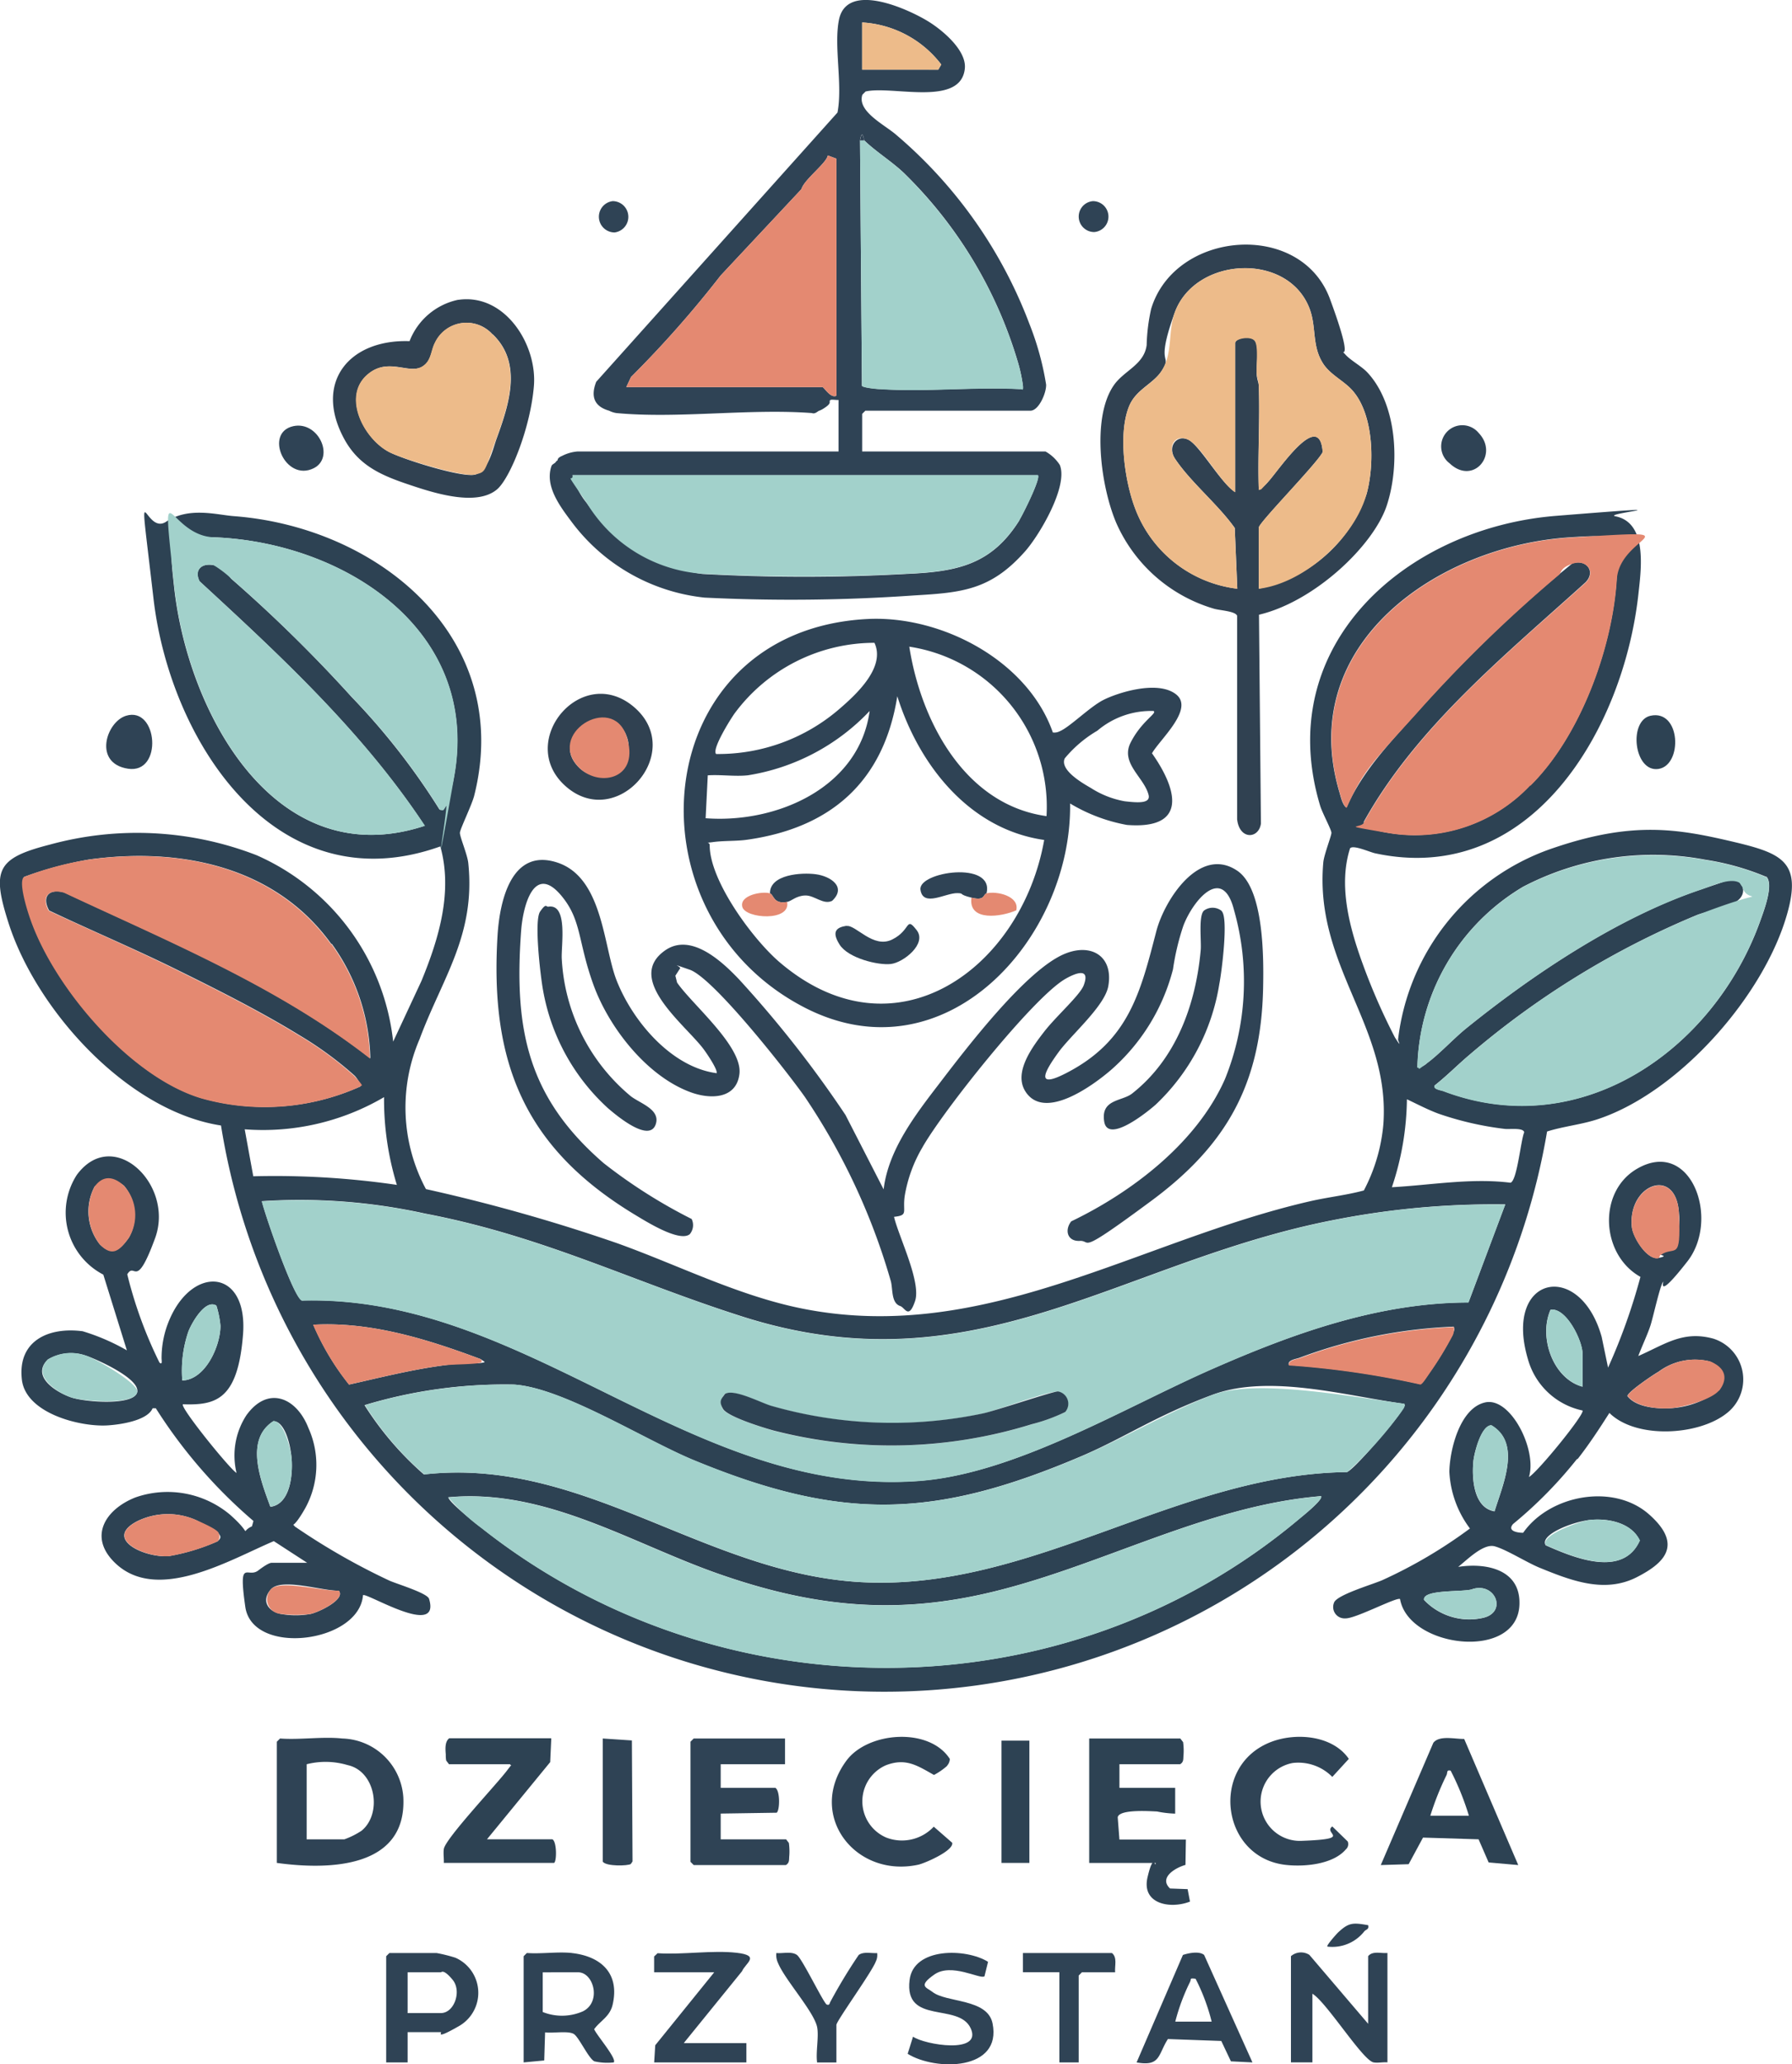 <svg xmlns="http://www.w3.org/2000/svg" width="119.325" height="137.388" viewBox="0 0 119.325 137.388"><g id="logo_wektor_przerobione2" transform="translate(-167.27 -93.83)"><path id="Path_1" data-name="Path 1" d="M195.584,376.748a115.707,115.707,0,0,1,12.749,3.6c4.112,1.47,8.152,3.541,12.463,4.383,12.12,2.37,22.371-4.568,33.72-7.167,1.185-.271,2.4-.4,3.569-.714a11.6,11.6,0,0,0,1.3-4.411c.471-6.524-4.611-10.522-4-17.417.043-.514.557-1.813.542-1.984-.029-.257-.628-1.356-.757-1.813-3.2-10.678,5.739-18.473,15.7-19.273s3.012-.157,3.969.029c2.17.428,1.7,3.583,1.528,5.182-.985,8.937-7.1,19.487-17.531,17.246-.385-.086-1.47-.585-1.67-.328-.785,2.456-.043,5.239.814,7.609a41.648,41.648,0,0,0,2.17,4.968c.542.842.186.186.214.143a15.331,15.331,0,0,1,10.108-12.663c5.525-1.927,8.537-1.37,12.492-.428,3,.728,4.254,1.342,3.326,4.668-1.513,5.453-7.152,11.878-12.563,13.705-1.128.385-2.313.485-3.441.842a44.743,44.743,0,0,1-88.3-.4c-6.239-.956-12.292-7.681-14.148-13.477-1.128-3.526-.785-4.311,2.727-5.211a22.022,22.022,0,0,1,13.791.7,15.36,15.36,0,0,1,9.094,12.406l1.884-4.04c1.156-2.812,2.1-5.925,1.256-8.951-10.95,3.912-18-7-19.1-16.5s-.671-4.1.842-5.111,3.369-.457,4.5-.371c9.679.728,18.645,8.123,16.018,18.587-.143.6-.942,2.227-.956,2.484s.5,1.456.557,2.013c.5,4.811-1.727,7.638-3.241,11.721a11.494,11.494,0,0,0,.428,9.993Zm.971-25.24c.257.057.286-.057.4-.243a9.446,9.446,0,0,0,.557-2.013c1.727-9.736-7.366-15.547-16.018-15.875-3.112-.114-2.941.371-2.641,3.212.871,8.366,6.681,19.287,16.7,15.989-4.1-6.2-9.565-11.278-15-16.275-.371-.742.128-1.228.928-1.071s.985.728,1.213.928a94.314,94.314,0,0,1,7.995,7.852,45.641,45.641,0,0,1,5.853,7.495Zm72.608-1.613c3.312-3.255,5.468-9.122,5.753-13.734.186-3.012-.1-2.969-3.069-2.784-8.751.542-18.331,7.052-15.39,16.96.086.286.214.885.471,1.028,1.056-2.413,2.912-4.34,4.654-6.281a91.859,91.859,0,0,1,9.479-9.222c3.355-2.755.857-.728.957-.757.885-.271,1.528.557.828,1.271-5.311,4.811-11.235,9.594-14.762,15.932-.043.471,1.271.685,1.642.742a10.549,10.549,0,0,0,9.422-3.169Zm-79.832,10.55c-3.726-5.182-10.065-6.453-16.118-5.625a24.716,24.716,0,0,0-4.326,1.156c-.328.286.257,2.327.443,2.841,1.6,4.554,6.638,10.479,11.378,11.892a15.49,15.49,0,0,0,10.564-.785c.086-.114-.271-.585-.371-.7a23.8,23.8,0,0,0-3.726-2.727c-2.584-1.585-5.539-3.069-8.266-4.411s-5.6-2.555-8.366-3.869c-.514-.928,0-1.485,1.014-1.2,6.981,3.269,14.262,6.267,20.372,11.035a13.507,13.507,0,0,0-2.57-7.623Zm95.55-4.469a17.241,17.241,0,0,0-4.069-1.142,18.713,18.713,0,0,0-12.12,1.8,14.346,14.346,0,0,0-7.038,12.02.95.95,0,0,0,.642-.285c.8-.585,1.756-1.613,2.57-2.284,4.5-3.64,10.193-7.438,15.7-9.28s1.942-.814,2.555-.443l.186.286c.328,1.285-2.027,1.485-3.012,1.856a56.727,56.727,0,0,0-15.133,9.28c-.8.671-1.542,1.428-2.356,2.07-.114.271.414.314.6.385,9.137,3.455,17.974-2.755,21.057-11.278.228-.642.942-2.455.428-3ZM193.7,376.491a19.37,19.37,0,0,1-.857-5.853,15.93,15.93,0,0,1-9.279,2.141l.571,3.126a56.087,56.087,0,0,1,9.551.571Zm66.241.143c2.627-.143,5.282-.628,7.909-.3.443-.129.685-2.841.914-3.355-.057-.328-.985-.186-1.3-.228a21.054,21.054,0,0,1-4.411-1.014c-.728-.271-1.4-.628-2.1-.957a18.939,18.939,0,0,1-1,5.853Zm7.566,1.142a55.04,55.04,0,0,0-11.449,1.042c-14.219,2.77-23.813,11.364-39.345,6.424-7.338-2.327-13.263-5.354-21.129-6.853a38.74,38.74,0,0,0-10.878-.828c.214.914,2.113,6.424,2.67,6.61,15.018-.414,25.911,13.134,41.087,12.006,6.424-.471,13.677-4.882,19.53-7.452,5.4-2.37,11.093-4.411,17.06-4.426l2.455-6.538Zm-68.24,10.293c-3.555-1.328-7.309-2.5-11.135-2.284a16.93,16.93,0,0,0,2.384,3.983c2.027-.457,4.069-.971,6.139-1.256a14.22,14.22,0,0,1,2.413-.157c.757-.086.414-.086.214-.285Zm64.814-2.156a33.015,33.015,0,0,0-10.279,2.07c-.228.086-.814.143-.714.485a58.5,58.5,0,0,1,8.751,1.271c.143-.043.514-.614.642-.8a19.942,19.942,0,0,0,1.513-2.484c.186-.485.1-.357.071-.571Zm-3.284,5.139c-3.9-.528-9.008-2.013-12.806-.6s-5.8,2.827-8.651,4.054c-9.793,4.183-15.975,4.383-25.9.286-3.312-1.371-8.708-4.825-11.963-5.025a32.14,32.14,0,0,0-9.936,1.37,21.012,21.012,0,0,0,3.954,4.611c10.607-1.2,18.645,6.581,29.08,7.167,11.407.642,21.072-7.181,32.378-7.324.471-.129,3.3-3.469,3.64-4.069s.214-.271.171-.471Zm-5.568,6.139c-7.823.657-14.876,4.8-22.414,6.5-6.324,1.428-11.735.771-17.774-1.356-5.825-2.056-11.478-5.668-17.917-5.068,0,.3,1.884,1.8,2.227,2.056,15.847,12.52,38.831,12.449,54.378-.571.171-.143,1.727-1.37,1.5-1.57Z" transform="translate(0 -203.789)" fill="#2d4253"></path><path id="Path_2" data-name="Path 2" d="M413.525,508.918c.171-.157-.642-1.342-.8-1.556-1.128-1.585-5.368-4.711-2.613-6.638,1.713-1.2,3.769.714,4.911,1.913a74.887,74.887,0,0,1,7.1,9.037l2.541,4.954c.314-2.655,2.141-5,3.726-7.067,1.77-2.313,5.8-7.6,8.366-8.623,1.77-.714,3.212.2,2.869,2.156-.228,1.328-2.456,3.226-3.312,4.4-.828,1.142-1.7,2.541.528,1.385,4.154-2.141,4.925-5.368,5.982-9.437.542-2.07,2.87-5.711,5.382-4.026,1.8,1.2,1.77,5.867,1.727,7.852-.143,6.31-2.4,10.393-7.438,14.119s-3.94,2.627-4.768,2.67-1.028-.714-.571-1.3c4.069-1.956,8.366-5.239,10.236-9.465A17.352,17.352,0,0,0,448,498.054c-.771-3.084-2.77-.6-3.383,1.042a16.469,16.469,0,0,0-.685,2.884,13.314,13.314,0,0,1-4.14,6.71c-1.213,1.042-4.454,3.412-5.7,1.4-.785-1.271.485-2.955,1.271-3.969s2.4-2.441,2.627-3.084c.471-1.256-.642-.757-1.256-.4-2.17,1.285-8.166,8.837-9.494,11.207a9.391,9.391,0,0,0-1.156,3.126c-.2,1.171.285,1.371-.728,1.485.314,1.328,1.827,4.354,1.4,5.61s-.671.428-.985.328c-.614-.2-.485-1.128-.628-1.656a43.145,43.145,0,0,0-5.725-12.263c-1.156-1.642-6.082-7.923-7.666-8.466s-.428-.186-.671-.043l-.285.442.114.457c1,1.456,4.354,4.226,4.154,6.067-.2,1.742-2.027,1.7-3.3,1.214-2.9-1.085-5.4-4.311-6.424-7.138s-.785-4.226-2.042-5.81c-1.884-2.384-2.641.514-2.77,2.2-.485,6.567.414,11.093,5.5,15.49a34.9,34.9,0,0,0,5.853,3.712.937.937,0,0,1-.129,1.014c-.7.557-2.984-.9-3.7-1.328-7.338-4.454-9.622-10.15-9.094-18.6.143-2.213.9-5.81,3.969-4.811s3.069,5.639,3.969,7.88c1.071,2.7,3.641,5.739,6.638,6.139Z" transform="translate(-198.555 -343.64)" fill="#2f4355"></path><path id="Path_3" data-name="Path 3" d="M510.77,389.861a.76.76,0,0,0,.428-.071c.657-.257,2-1.613,2.912-2.084s3.612-1.356,4.854-.385-1.085,3.012-1.6,3.926c1.713,2.427,2.384,5.082-1.67,4.768a11.263,11.263,0,0,1-3.783-1.428c.128,8.98-8.309,18.388-17.66,13.591-12.12-6.224-10.464-25.1,4.154-25.868,4.939-.257,10.693,2.77,12.363,7.566Zm-11.878-5.967a11.583,11.583,0,0,0-9.322,4.7c-.257.357-1.542,2.4-1.228,2.7a12.34,12.34,0,0,0,8.209-3c1.128-.971,3.1-2.784,2.327-4.411Zm11.449,11.535a10.774,10.774,0,0,0-9.137-11.278C501.976,389.1,504.888,394.672,510.342,395.429Zm-.157,1.585c-5-.714-8.351-5.011-9.779-9.565-.9,5.668-4.411,8.765-10.008,9.551-.7.1-1.556.057-2.27.157s-.214-.086-.214.214c0,2.37,2.884,6.267,4.654,7.78,7.709,6.581,16.1.385,17.617-8.123Zm-19.758-4.3c-.842.086-1.784-.057-2.641,0l-.143,2.855c4.7.357,10.222-2.013,10.921-7.138A14.222,14.222,0,0,1,490.427,392.716Zm27.053-4.283a5.521,5.521,0,0,0-3.755,1.313,8.152,8.152,0,0,0-2.17,1.842c-.343.771,1.171,1.642,1.742,1.97a6.162,6.162,0,0,0,2.256.885c.785.086,1.742.186,1.585-.428-.3-1.171-1.885-2.1-1.2-3.469s1.727-1.942,1.556-2.084Z" transform="translate(-273.386 -247.282)" fill="#2f4355"></path><path id="Path_4" data-name="Path 4" d="M805.413,655.215a28.528,28.528,0,0,1-4.268,4.34c-.4.457.257.585.671.585,1.756-2.513,6-3.326,8.38-1.228s.885,3.312-.814,4.183c-2.156,1.1-4.4.214-6.467-.628-.871-.357-2.241-1.228-3-1.428s-1.841.914-2.427,1.37c1.856-.286,4.14.157,4.083,2.47-.086,3.812-7.381,2.941-7.952-.328-.214-.157-2.969,1.313-3.64,1.285a.757.757,0,0,1-.757-1.042c.157-.514,2.555-1.213,3.212-1.5a31.991,31.991,0,0,0,5.839-3.44,6.828,6.828,0,0,1-1.371-3.783c.029-1.485.714-4.254,2.4-4.611s3.455,3.169,2.9,4.968c.571-.314,3.74-4.2,3.569-4.426a4.807,4.807,0,0,1-3.64-3.426c-1.642-5.554,3.455-6.638,4.911-1.485l.428,2.056a39.514,39.514,0,0,0,2.156-6.039c-2.655-1.485-2.855-5.7-.2-7.21,3.569-2.041,5.525,3.369,3.326,6.182s-1.485,1.142-1.628,1.371c-.214.328-.642,2.3-.828,2.884s-.557,1.356-.814,2.041c1.77-.771,2.969-1.713,5-1.156a2.848,2.848,0,0,1,.842,5c-1.885,1.456-6,1.685-7.766-.057-.671,1.056-1.356,2.1-2.127,3.084Zm5.553-13.577a2.828,2.828,0,0,0,1.228-2.712c-.157-3.241-3.426-1.984-3.141.856.071.7,1.013,2.213,1.756,2.07s.1-.186.157-.228Zm-5.2,8.78v-2.213c0-.828-1.071-3.069-2.127-2.912C802.829,647.121,803.8,649.89,805.77,650.418Zm9.094.243a1.278,1.278,0,0,0-.628-1.927,4.06,4.06,0,0,0-3.4.685c-.314.171-2.113,1.385-2.07,1.628.585.757,2.027.857,2.912.8a5.815,5.815,0,0,0,3.169-1.185ZM799.916,658.7c.528-1.727,1.813-4.511-.214-5.71-.685,0-1.142,1.828-1.2,2.384-.114,1.156.014,3.112,1.413,3.341Zm3.426,2.284c1.87.828,5.125,2.17,6.239-.328-.557-1.2-2.127-1.5-3.326-1.37s-3.4,1.014-2.927,1.7Zm-4.883,2.9c-.5.229-3.369-.014-3.241.728a4.151,4.151,0,0,0,3.883,1.2C800.787,665.466,799.988,663.424,798.46,663.881Z" transform="translate(-533.123 -464.297)" fill="#2d4253"></path><path id="Path_5" data-name="Path 5" d="M196.314,659.961l-2.2-1.428c-2.912,1.228-7.766,4.169-10.579,1.442-1.8-1.742-.628-3.569,1.37-4.354a6.477,6.477,0,0,1,6.282,1.142c1.613,1.428.6,1.185,1.47.785l.1-.357a33.27,33.27,0,0,1-6.5-7.5h-.214c-.357.842-2.241,1.1-3.069,1.142-1.87.085-5.4-.842-5.639-3.069-.286-2.57,1.785-3.5,4.054-3.2a14.085,14.085,0,0,1,2.941,1.271l-1.57-5.04A4.643,4.643,0,0,1,181,634.15c2.427-3.269,6.51.657,5.211,4.212s-1.328,1.542-1.856,2.413a28.589,28.589,0,0,0,2.141,5.867c.214.2.143-.143.143-.285a6.47,6.47,0,0,1,.542-2.6c1.57-3.626,5.225-3.326,4.882,1.028s-1.813,4.711-4,4.64c-.243.157,3.141,4.34,3.569,4.568a4.908,4.908,0,0,1,.657-3.84c1.442-2,3.341-1.171,4.126.842a5.972,5.972,0,0,1-.214,5.354c-.885,1.556-.885.885-.7,1.2a44.5,44.5,0,0,0,6.31,3.612c.514.228,2.527.828,2.641,1.213.8,2.655-4.2-.457-4.4-.243-.257,3.183-7.366,4.083-7.838.771s.143-1.87.857-2.413.871-.514.914-.514h2.356Zm-12.178-25.083a1.494,1.494,0,0,0-1.956.057,3.547,3.547,0,0,0,.343,3.84c.814.814,1.356.385,1.942-.443A3.058,3.058,0,0,0,184.137,634.878Zm6.153,7.98c-.742-.471-1.67,1.2-1.87,1.742a8.048,8.048,0,0,0-.4,3.241c1.528-.043,2.541-2.284,2.541-3.64A6.347,6.347,0,0,0,190.29,642.859Zm-11.221,3.583c-1.171,1.156.628,2.227,1.6,2.541s4.2.542,4.354-.385-2.855-2.227-3.426-2.413A3.044,3.044,0,0,0,179.069,646.442Zm14.819,9.808c1.313-.171,1.5-2.113,1.413-3.2s-.5-2.5-1.213-2.5c-1.942,1.242-.828,3.983-.2,5.71Zm-3.455,1.742a15.19,15.19,0,0,0-1.4-.814,4.634,4.634,0,0,0-3.983.014c-2.327,1.185.443,2.455,2.056,2.341a13.714,13.714,0,0,0,3.255-.985c.343-.271.143-.414.057-.557Zm8.009,3.84c-1.042.029-3.812-.871-4.511-.1s-.171,1.485.628,1.642a5.605,5.605,0,0,0,1.956.014C197,663.316,198.927,662.417,198.441,661.832Z" transform="translate(-8.611 -462.134)" fill="#2d4253"></path><path id="Path_6" data-name="Path 6" d="M696.846,215.163c.328.385,1.056.771,1.456,1.185,2.027,2.141,2.2,6.2,1.313,8.88s-4.825,6.4-8.508,7.267l.129,13.9c-.143,1.028-1.428,1.1-1.585-.286V232.566c-.114-.314-1.17-.357-1.542-.471a10.259,10.259,0,0,1-6.481-5.653c-1.028-2.356-1.713-7.024-.185-9.222.685-.985,2.013-1.356,2.184-2.67a12.383,12.383,0,0,1,.3-2.413c1.585-5.225,9.965-5.91,11.906-.657s.286,2.855.985,3.655Zm-5.753,15.6a9.619,9.619,0,0,0,7.181-6.31c.542-1.984.485-5.254-.928-6.867-.585-.671-1.513-1.056-2-1.856-.714-1.156-.414-2.356-.856-3.569-1.413-3.84-7.638-3.512-8.994.228s-.114,2.684-.857,3.855c-.571.9-1.727,1.242-2.184,2.384-.742,1.827-.285,5.025.428,6.853a8.326,8.326,0,0,0,6.781,5.282l-.171-4.04c-1.1-1.556-2.941-3.055-3.969-4.6-.543-.814.1-1.627.857-1.285s2.184,2.9,3.141,3.5v-9.922c0-.314.971-.557,1.3-.157s.1,1.627.129,2.156.128.543.143.857c.086,2.3-.086,4.625,0,6.924a2.718,2.718,0,0,0,.643-.571c.714-.785,3.412-4.854,3.612-1.956-.357.742-4.254,4.7-4.254,5.025Z" transform="translate(-440.004 -97.753)" fill="#304151"></path><path id="Path_7" data-name="Path 7" d="M330.935,233.366c3.084-.443,5.254,2.969,5.025,5.739s-1.556,6.067-2.427,6.853c-1.428,1.256-4.526.171-6.167-.385-1.742-.6-3.126-1.271-4.04-2.955-2.042-3.769.343-6.638,4.354-6.5a4.453,4.453,0,0,1,3.241-2.755Zm2.27,2.3a2.321,2.321,0,0,0-3.826.557c-.286.542-.228,1.213-.842,1.585-.9.543-2.27-.642-3.626.514-1.742,1.456-.271,4.283,1.4,5.168.914.485,4.811,1.713,5.71,1.513s1.2-1.7,1.456-2.4c.828-2.27,1.742-5.025-.257-6.938Z" transform="translate(-133.139 -119.582)" fill="#304151"></path><path id="Path_8" data-name="Path 8" d="M300.754,904.022a4.189,4.189,0,0,1,4.069,3.926c.228,4.74-5,4.825-8.423,4.354v-8.066l.214-.214C297.942,904.122,299.455,903.88,300.754,904.022Zm-2.356,6.71h2.5a5.324,5.324,0,0,0,1.142-.571c1.4-1.142.942-3.969-.928-4.369a5.122,5.122,0,0,0-2.727-.057v5Z" transform="translate(-110.696 -694.488)" fill="#2f4355"></path><path id="Path_9" data-name="Path 9" d="M677.313,906.013v1.57h3.712V909.3a7.052,7.052,0,0,1-1.213-.143c-.414-.014-2.513-.172-2.613.385l.114,1.485h4.426l-.028,1.685c-.7.2-1.785.856-1.028,1.57l1.171.043.157.828c-1.3.514-3.241.171-2.827-1.613s.528-.542.542-.957H675.3V904.3h6.067l.186.243a4.153,4.153,0,0,1,.029.842c-.029.271.029.471-.228.628h-4.04Z" transform="translate(-435.503 -694.766)" fill="#2d4253"></path><path id="Path_10" data-name="Path 10" d="M495.6,904.3v1.713h-4.283v1.57h3.64c.328.2.3,1.5.086,1.656l-3.726.057v1.713h4.354l.186.243a4.156,4.156,0,0,1,.029.842c-.029.271.029.471-.228.628h-6.139l-.214-.214v-7.995l.214-.214h6.067Z" transform="translate(-276.057 -694.766)" fill="#2f4355"></path><path id="Path_11" data-name="Path 11" d="M381.355,904.214l-.071,1.57-4.211,5.139h4.354c.3.143.3,1.47.114,1.571H374.2c.014-.3-.043-.628,0-.928.114-.7,3.512-4.3,4.2-5.211s.271-.171.214-.428h-4.069l-.186-.243a1.881,1.881,0,0,1-.028-.4c-.029-.357-.071-.857.228-1.085h6.781Z" transform="translate(-177.377 -694.68)" fill="#2d4253"></path><path id="Path_12" data-name="Path 12" d="M816.854,904.146l3.6,8.394-1.97-.171-.671-1.542-3.7-.114-.956,1.77-1.856.057,3.5-8.137c.4-.514,1.442-.243,2.042-.257Zm-2.256,5.111h2.57a17.862,17.862,0,0,0-1.214-3c-.286-.071-.2.128-.271.286A18.743,18.743,0,0,0,814.6,909.257Z" transform="translate(-552.088 -694.584)" fill="#2d4253"></path><path id="Path_13" data-name="Path 13" d="M562.955,905.445a4.484,4.484,0,0,1-.885.614c-1.114-.628-1.884-1.156-3.212-.642a2.622,2.622,0,0,0,.043,4.811,2.9,2.9,0,0,0,3.155-.728l1.228,1.071c.114.528-1.813,1.356-2.241,1.456-4.212.928-7.481-3.3-4.8-6.924,1.428-1.927,5.511-2.241,6.881-.114a.687.687,0,0,1-.186.457Z" transform="translate(-332.609 -694.098)" fill="#2f4355"></path><path id="Path_14" data-name="Path 14" d="M748.836,911.011c-.842.985-2.684,1.156-3.883,1.042-4.44-.385-5.254-6.638-1.057-8.209,1.685-.628,4.083-.4,5.14,1.142l-1.1,1.2a3.178,3.178,0,0,0-2.627-.928,2.614,2.614,0,0,0,.614,5.182c3.469-.128,1.356-.485,2.013-.956l1.028,1A.468.468,0,0,1,748.836,911.011Z" transform="translate(-491.951 -694.096)" fill="#2f4355"></path><path id="Path_15" data-name="Path 15" d="M774.54,1008.815v-4.5c.3-.371.857-.171,1.285-.214v7.281c-.3-.029-.642.057-.928,0-.728-.143-3.141-4.026-4.069-4.568v4.568H769.4v-7.067a1.027,1.027,0,0,1,1.228-.086Z" transform="translate(-516.169 -780.294)" fill="#2f4355"></path><path id="Path_16" data-name="Path 16" d="M418.725,516.2c1.328-.2.828,2.655.885,3.483a12.76,12.76,0,0,0,4.583,9.122c.614.485,1.97.871,1.685,1.842-.4,1.342-2.67-.585-3.2-1.042a13.877,13.877,0,0,1-4.311-7.823c-.171-.914-.614-4.654-.2-5.254s.4-.3.542-.328Z" transform="translate(-214.933 -362.028)" fill="#2f4355"></path><path id="Path_17" data-name="Path 17" d="M689.957,517.242c.457.457,0,4.04-.157,4.84a14.1,14.1,0,0,1-4.24,8.038c-.514.457-3.184,2.627-3.426,1.128s1.171-1.342,1.842-1.856c2.941-2.3,4.254-5.925,4.583-9.551.057-.571-.171-2.384.243-2.655a.968.968,0,0,1,1.156.043Z" transform="translate(-441.337 -362.771)" fill="#2f4355"></path><path id="Path_18" data-name="Path 18" d="M414.7,1004.107c1.956.214,3.212,1.356,2.727,3.441-.186.8-.828,1.071-1.228,1.627.128.357,1.542,1.984,1.3,2.213a3.858,3.858,0,0,1-1.285-.072c-.371-.171-1-1.542-1.342-1.8s-1.413-.057-1.942-.128l-.057,1.87-1.371.129v-7.067l.214-.214c.971.071,2.056-.1,3,0Zm-1.927,1.285v2.641a3.465,3.465,0,0,0,2.67-.043c1.256-.614.728-2.6-.314-2.6Z" transform="translate(-209.364 -780.296)" fill="#2f4355"></path><path id="Path_19" data-name="Path 19" d="M423.891,423.378c-3.255-2.984,1.185-8.237,4.668-5.168C431.957,421.223,427.289,426.491,423.891,423.378Zm1-1.142a1.936,1.936,0,0,0,3.1-2.17C427.246,417.9,422.549,419.995,424.89,422.236Z" transform="translate(-219.013 -277.273)" fill="#304151"></path><path id="Path_20" data-name="Path 20" d="M348.828,1009.582v2H347.4v-7.067l.214-.214h3.141a10.108,10.108,0,0,1,1.256.314,2.55,2.55,0,0,1,.3,4.511c-1.727,1-1.171.442-1.271.442h-2.213Zm0-1.285h2.213c.9,0,1.4-1.47.785-2.213s-.742-.5-.785-.5h-2.213Z" transform="translate(-154.415 -780.49)" fill="#2f4355"></path><path id="Path_21" data-name="Path 21" d="M474.4,1009.861h4.14v1.285H472.4l.071-1.142,3.926-4.854h-4v-1.057c.014,0,.228-.214.228-.214,1.656.114,3.655-.214,5.268-.029s.585.685.357,1.228l-3.869,4.768Z" transform="translate(-261.57 -780.055)" fill="#2f4355"></path><path id="Path_22" data-name="Path 22" d="M705.109,1011.425l-1.427-.071-.642-1.356-3.555-.128c-.671,1.056-.486,1.841-2.084,1.556l3.084-7.152c.385-.129,1.085-.271,1.413,0l3.212,7.138Zm-5.139-2.712H702.4a13.291,13.291,0,0,0-1.071-2.855c-.414-.057-.271,0-.371.214a13.464,13.464,0,0,0-.985,2.655Z" transform="translate(-454.448 -780.334)" fill="#2f4355"></path><path id="Path_23" data-name="Path 23" d="M595.7,1005.788c-.271.2-2.184-.914-3.312-.129s-.528.857-.143,1.156c.928.742,3.669.428,4.012,2.1.642,3.155-3.783,3.184-5.653,2.027l.357-1.142c.771.543,4.64,1.185,3.84-.557s-4.44-.2-4.069-3.212c.257-2.184,3.755-2.127,5.225-1.213l-.243.985Z" transform="translate(-362.895 -780.422)" fill="#2f4355"></path><path id="Path_24" data-name="Path 24" d="M448.4,904.214l1.942.129.043,8.052-.114.171c-.186.128-1.656.171-1.87-.157V904.2Z" transform="translate(-240.996 -694.68)" fill="#2f4355"></path><path id="Path_25" data-name="Path 25" d="M532.06,1009.125c-.214-1.028-2.141-3.141-2.6-4.254a1.222,1.222,0,0,1-.114-.671c.428.043,1.014-.128,1.371.129s1.784,3.226,1.984,3.3.186-.1.243-.186a34.921,34.921,0,0,1,1.884-3.112c.328-.243.828-.1,1.228-.129a.942.942,0,0,1-.086.557c-.257.7-2.627,3.969-2.627,4.226v2.5H532.06C531.961,1010.781,532.189,1009.767,532.06,1009.125Z" transform="translate(-310.38 -780.389)" fill="#2f4355"></path><path id="Path_26" data-name="Path 26" d="M650.539,1005.585h-2.213l-.214.214v5.782h-1.285v-6H644.4V1004.3h5.925C650.7,1004.6,650.5,1005.157,650.539,1005.585Z" transform="translate(-409.015 -780.49)" fill="#2f4355"></path><rect id="Rectangle_1" data-name="Rectangle 1" width="1.856" height="8.137" transform="translate(233.958 209.677)" fill="#2d4253"></rect><path id="Path_27" data-name="Path 27" d="M218.138,427.124c2.113-.643,2.47,3.883.128,3.526S216.811,427.524,218.138,427.124Z" transform="translate(-42.47 -285.659)" fill="#2f4355"></path><path id="Path_28" data-name="Path 28" d="M931.529,427.282c2.027-.443,2.156,3.3.528,3.54S930.044,427.61,931.529,427.282Z" transform="translate(-654.357 -285.816)" fill="#2d4253"></path><path id="Path_29" data-name="Path 29" d="M841.956,292.6c1.356,1.428-.371,3.5-1.942,2.013A1.409,1.409,0,1,1,841.956,292.6Z" transform="translate(-576.219 -169.948)" fill="#2f4355"></path><path id="Path_30" data-name="Path 30" d="M298.38,292.287c1.67-.357,2.784,2.084,1.356,2.8C297.838,296.028,296.4,292.716,298.38,292.287Z" transform="translate(-111.576 -170.095)" fill="#2f4355"></path><path id="Path_31" data-name="Path 31" d="M447.4,187.589a1.046,1.046,0,0,1,.128,2.084A1.046,1.046,0,0,1,447.4,187.589Z" transform="translate(-239.335 -80.373)" fill="#2f4355"></path><path id="Path_32" data-name="Path 32" d="M671.376,187.589a1.03,1.03,0,0,1,.1,2.056A1.03,1.03,0,0,1,671.376,187.589Z" transform="translate(-431.337 -80.372)" fill="#2f4355"></path><path id="Path_33" data-name="Path 33" d="M789.07,990.706c.071.285-.114.271-.243.4a2.705,2.705,0,0,1-2.47,1.028c-.086-.071.628-.857.7-.928.728-.685,1-.671,2-.5Z" transform="translate(-530.7 -768.751)" fill="#2f4355"></path><path id="Path_34" data-name="Path 34" d="M457.668,124.777a2.71,2.71,0,0,0-.956-.9H444.506v-2.5l.214-.214h10.993c.557,0,1.071-1.2,1.042-1.742a19.148,19.148,0,0,0-1.114-4.04,30.74,30.74,0,0,0-8.851-12.563c-.757-.671-2.641-1.57-2.27-2.684l.214-.214c1.756-.414,6.367,1.056,6.61-1.542.114-1.228-1.556-2.6-2.513-3.169-1.356-.814-5.339-2.613-5.868-.071-.357,1.77.257,4.326-.1,6.182L426.8,119.237c-.385.971-.143,1.642.857,1.927a1.594,1.594,0,0,0,.485.157c4.112.385,8.837-.314,13.02,0,.214.086.385-.128.485-.157a1.333,1.333,0,0,0,.286-.143c.614-.385.328-.443.443-.557.071-.071.4,0,.557-.014v3.426h-17.36a2.726,2.726,0,0,0-1.056.3c-.143.057-.3.157-.286.286a.345.345,0,0,0-.143.143c-.214.171-.228.128-.285.286-.414,1.3.557,2.6,1.313,3.612a12.712,12.712,0,0,0,8.894,5.1A117.337,117.337,0,0,0,448,133.456c3.2-.186,5.082-.371,7.352-2.927C456.312,129.445,458.24,126.19,457.668,124.777ZM444.506,95.325a7.145,7.145,0,0,1,5.268,2.8l-.2.343h-5.068Zm-1.713,24.84c-.385.2-.828-.571-.928-.571H428.8l.314-.671a71.228,71.228,0,0,0,5.967-6.753l5.382-5.753c.171-.628,1.67-1.727,1.756-2.241l.571.214Zm1.856-16.989c.742.728,1.87,1.428,2.655,2.184a29.094,29.094,0,0,1,7.552,12.506,10.292,10.292,0,0,1,.357,1.642c.014.3,0,.186-.214.214-3.041-.157-6.281.2-9.294,0-.2,0-1.2-.1-1.214-.228l-.129-16.332c.157-.828.257-.029.286,0Zm10.336,25.269c-1.87,3-4.2,3.441-7.552,3.583a123.052,123.052,0,0,1-13.577,0,11.241,11.241,0,0,1-7.695-4.725,4.917,4.917,0,0,1-.942-1.842H456.2c.214.2-1,2.613-1.228,2.984Z" transform="translate(-219.827)" fill="#2f4355"></path><path id="Path_35" data-name="Path 35" d="M372.2,653.423l-2.456,6.538c-5.982,0-11.678,2.056-17.06,4.426-5.868,2.57-13.105,6.967-19.53,7.452-15.176,1.128-26.068-12.434-41.087-12.006-.557-.186-2.455-5.711-2.67-6.61a38.742,38.742,0,0,1,10.878.828c7.866,1.5,13.791,4.511,21.129,6.853,15.532,4.94,25.126-3.64,39.345-6.424a54.083,54.083,0,0,1,11.449-1.042Zm-29.309,13.819a.833.833,0,0,0-.485-1.356c-.628-.057-4.183,1.3-5.04,1.47a29.3,29.3,0,0,1-14.062-.514c-.685-.2-2.513-1.171-3.084-.785a.848.848,0,0,0-.128.985c.3.514,2.727,1.256,3.412,1.456a31.607,31.607,0,0,0,17.131-.428,13.047,13.047,0,0,0,2.241-.814Z" transform="translate(-104.695 -479.437)" fill="#a2d1cb"></path><path id="Path_36" data-name="Path 36" d="M406.725,740.387c.043.214-.071.314-.171.471a26.18,26.18,0,0,1-3.64,4.069c-11.307.129-20.972,7.952-32.378,7.324-10.436-.585-18.488-8.366-29.081-7.167a20.641,20.641,0,0,1-3.954-4.611,32.568,32.568,0,0,1,9.936-1.37c3.255.214,8.651,3.655,11.963,5.025,9.922,4.1,16.1,3.9,25.9-.286,2.855-1.228,5.81-2.984,8.651-4.055s8.894.071,12.806.6Z" transform="translate(-145.928 -553.124)" fill="#a2d1cb"></path><path id="Path_37" data-name="Path 37" d="M434.5,791.3c.214.2-1.328,1.413-1.5,1.57-15.547,13.02-38.531,13.091-54.378.571a13.127,13.127,0,0,1-2.227-2.056c6.438-.6,12.092,3.026,17.917,5.068,6.039,2.127,11.45,2.784,17.774,1.356,7.538-1.7,14.59-5.839,22.414-6.5Z" transform="translate(-179.275 -597.898)" fill="#a2d1cb"></path><path id="Path_38" data-name="Path 38" d="M851.541,494.183c.514.542-.2,2.356-.428,3-3.084,8.523-11.921,14.733-21.057,11.278-.185-.071-.714-.129-.6-.385.828-.642,1.556-1.4,2.356-2.07a56.36,56.36,0,0,1,15.133-9.279c5.353-2.056,3.355-.585,3.012-1.856l-.186-.285c-.6-.385-1.884.214-2.555.443-5.511,1.842-11.207,5.639-15.7,9.28-.828.671-1.77,1.7-2.57,2.284s-.371.314-.642.286a14.378,14.378,0,0,1,7.038-12.02,18.9,18.9,0,0,1,12.121-1.8,17.235,17.235,0,0,1,4.069,1.142Z" transform="translate(-566.661 -341.996)" fill="#a2d1cb"></path><path id="Path_39" data-name="Path 39" d="M198.145,498.814a13.437,13.437,0,0,1,2.57,7.623c-6.11-4.768-13.391-7.766-20.372-11.035-1.014-.285-1.528.271-1.014,1.2,2.784,1.3,5.611,2.513,8.366,3.869s5.682,2.827,8.266,4.411a23.144,23.144,0,0,1,3.726,2.727c.728.8.457.571.371.7a15.491,15.491,0,0,1-10.564.785c-4.74-1.413-9.779-7.338-11.378-11.892-.186-.514-.828-2.5-.443-2.841A20.862,20.862,0,0,1,182,493.2c6.053-.828,12.377.443,16.118,5.625Z" transform="translate(-8.815 -342.159)" fill="#e48971"></path><path id="Path_40" data-name="Path 40" d="M801.537,359.6a10.537,10.537,0,0,1-9.422,3.169c-3.612-.628-1.685-.271-1.642-.742,3.526-6.339,9.451-11.135,14.762-15.932.7-.714.057-1.542-.828-1.271s-.785.614-.956.757a91.881,91.881,0,0,0-9.479,9.222c-2.884,3.184-3.6,3.869-4.654,6.282-.257-.157-.385-.742-.471-1.028-2.941-9.908,6.639-16.418,15.39-16.96s3.255-.228,3.069,2.784c-.286,4.6-2.441,10.464-5.753,13.734Z" transform="translate(-532.374 -213.492)" fill="#e48971"></path><path id="Path_41" data-name="Path 41" d="M263.737,352.773a45.04,45.04,0,0,0-5.853-7.495,98.759,98.759,0,0,0-7.995-7.852,7.236,7.236,0,0,0-1.213-.928c-.8-.157-1.3.328-.928,1.071,5.425,5,10.907,10.079,15,16.275-10.022,3.3-15.818-7.623-16.7-15.989s-.471-3.326,2.641-3.212c8.651.328,17.745,6.139,16.018,15.875s-.357,1.67-.557,2.013-.143.3-.4.243Z" transform="translate(-67.182 -205.054)" fill="#a2d1cb"></path><path id="Path_42" data-name="Path 42" d="M324.411,713.532c.2.2,0,.257-.214.285-.757.086-1.656.057-2.413.157-2.07.285-4.1.8-6.139,1.256a17.423,17.423,0,0,1-2.384-3.983c3.826-.214,7.581.957,11.135,2.284Z" transform="translate(-125.144 -529.252)" fill="#e48971"></path><path id="Path_43" data-name="Path 43" d="M779.41,712.3a1.133,1.133,0,0,1-.071.571,23.158,23.158,0,0,1-1.513,2.484c-.328.471-.5.757-.642.8a58.791,58.791,0,0,0-8.751-1.271c-.1-.343.485-.414.714-.485a32.944,32.944,0,0,1,10.279-2.07Z" transform="translate(-515.33 -530.176)" fill="#e48971"></path><path id="Path_44" data-name="Path 44" d="M464.545,315.3c.214.2-1,2.613-1.228,2.984-1.87,3-4.2,3.441-7.552,3.583a130.4,130.4,0,0,1-13.577,0,9.8,9.8,0,0,1-7.695-4.725c-1.656-2.413-.871-1.242-.942-1.842h30.979Z" transform="translate(-228.16 -189.852)" fill="#a2d1cb"></path><path id="Path_45" data-name="Path 45" d="M568.685,159.3c.742.728,1.87,1.428,2.655,2.2A29.1,29.1,0,0,1,578.893,174a10.281,10.281,0,0,1,.357,1.642c.014.385,0,.186-.214.214-3.041-.157-6.281.2-9.294,0-.2,0-1.2-.1-1.214-.228L568.4,159.3Z" transform="translate(-343.864 -56.123)" fill="#a2d1cb"></path><path id="Path_46" data-name="Path 46" d="M472.82,166.3l.571.214v15.775c-.385.2-.828-.571-.928-.571H459.4l.314-.671a71.224,71.224,0,0,0,5.967-6.753l5.382-5.753c.171-.628,1.67-1.727,1.756-2.241Z" transform="translate(-250.425 -62.124)" fill="#e48971"></path><path id="Path_47" data-name="Path 47" d="M569.4,107.441V104.3a7.145,7.145,0,0,1,5.268,2.8l-.2.343Z" transform="translate(-344.722 -8.975)" fill="#edbb8a"></path><path id="Path_48" data-name="Path 48" d="M568.4,157.052c.157-.828.257-.029.285,0Z" transform="translate(-343.864 -53.875)" fill="#2f4355"></path><path id="Path_49" data-name="Path 49" d="M932.574,729.43c-.5.628-2.384,1.114-3.169,1.185s-2.327-.043-2.912-.8c-.057-.243,1.756-1.456,2.07-1.627a4.059,4.059,0,0,1,3.4-.685c1.171.457,1.142,1.271.628,1.927Z" transform="translate(-650.834 -543.067)" fill="#e48971"></path><path id="Path_50" data-name="Path 50" d="M888.086,803.964c-.471-.685,2.384-1.656,2.927-1.7,1.2-.114,2.77.185,3.326,1.37-1.114,2.5-4.369,1.142-6.239.328Z" transform="translate(-617.867 -607.278)" fill="#a2d1cb"></path><path id="Path_51" data-name="Path 51" d="M930.208,651.073c-.057.029-.057.214-.157.229-.742.128-1.7-1.385-1.756-2.07-.285-2.841,3-4.1,3.141-.857s-.271,2.056-1.228,2.713Z" transform="translate(-652.365 -473.732)" fill="#e48971"></path><path id="Path_52" data-name="Path 52" d="M855.726,763.925c-1.385-.228-1.528-2.17-1.413-3.341.057-.542.514-2.384,1.2-2.384,2.027,1.2.742,3.983.214,5.71Z" transform="translate(-588.933 -569.523)" fill="#a2d1cb"></path><path id="Path_53" data-name="Path 53" d="M890.9,709.478c-1.97-.542-2.941-3.312-2.127-5.125,1.056-.157,2.127,2.084,2.127,2.912Z" transform="translate(-618.249 -523.357)" fill="#a2d1cb"></path><path id="Path_54" data-name="Path 54" d="M834.716,834.2c1.528-.457,2.327,1.585.642,1.927a4.186,4.186,0,0,1-3.883-1.2C831.346,834.188,834.23,834.43,834.716,834.2Z" transform="translate(-569.379 -634.618)" fill="#a2d1cb"></path><path id="Path_55" data-name="Path 55" d="M187.461,725.071a2.9,2.9,0,0,1,2.527-.257c.7.214,3.512,1.856,3.426,2.413-.157.928-3.612.614-4.354.385S186.291,726.241,187.461,725.071Z" transform="translate(-17.004 -540.762)" fill="#a2d1cb"></path><path id="Path_56" data-name="Path 56" d="M231.588,800.955a.5.5,0,0,1-.057.557,13.717,13.717,0,0,1-3.255.985c-1.627.1-4.383-1.171-2.056-2.341a4.635,4.635,0,0,1,3.983-.014c1.285.557,1.356.742,1.4.814Z" transform="translate(-49.767 -605.097)" fill="#e48971"></path><path id="Path_57" data-name="Path 57" d="M210.919,643.6a2.9,2.9,0,0,1,.328,3.455c-.671.956-1.142,1.256-1.942.443a3.6,3.6,0,0,1-.343-3.84C209.649,642.71,210.448,643.153,210.919,643.6Z" transform="translate(-35.394 -470.851)" fill="#e48971"></path><path id="Path_58" data-name="Path 58" d="M288.044,762.01c-.628-1.728-1.742-4.468.2-5.71.714,0,1.171,1.942,1.214,2.5.086,1.085-.114,3.041-1.413,3.2Z" transform="translate(-102.767 -567.895)" fill="#a2d1cb"></path><path id="Path_59" data-name="Path 59" d="M254.49,702a6.346,6.346,0,0,1,.271,1.342c0,1.356-1,3.6-2.541,3.64a8.049,8.049,0,0,1,.4-3.241C252.82,703.2,253.748,701.532,254.49,702Z" transform="translate(-72.812 -521.278)" fill="#a2d1cb"></path><path id="Path_60" data-name="Path 60" d="M296.559,833.276c.485.585-1.456,1.485-1.927,1.556a8.157,8.157,0,0,1-1.956-.014.976.976,0,0,1-.628-1.642C292.633,832.534,295.532,833.319,296.559,833.276Z" transform="translate(-106.729 -633.579)" fill="#e48971"></path><path id="Path_61" data-name="Path 61" d="M700.258,240.195v-4.069c0-.328,3.9-4.283,4.254-5.025-.2-2.9-2.9,1.171-3.612,1.956s-.4.443-.643.571c-.071-2.3.086-4.625,0-6.924,0-.3-.128-.571-.143-.857-.029-.528.128-1.827-.129-2.156s-1.3-.157-1.3.157v9.922c-.957-.6-2.27-3.1-3.141-3.5s-1.4.471-.857,1.285c1.028,1.542,2.87,3.041,3.969,4.6l.171,4.04a8.326,8.326,0,0,1-6.781-5.282c-.714-1.827-1.171-5.025-.428-6.853.471-1.142,1.613-1.47,2.184-2.384.742-1.171.4-2.6.857-3.854,1.356-3.74,7.581-4.069,8.994-.228.443,1.213.143,2.413.856,3.569.486.785,1.428,1.185,2,1.856,1.413,1.613,1.47,4.9.928,6.867C706.64,236.8,703.271,239.838,700.258,240.195Z" transform="translate(-449.169 -107.181)" fill="#edbb8a"></path><path id="Path_62" data-name="Path 62" d="M342.383,245.1c2,1.913,1.085,4.668.257,6.938s-.671,2.227-1.456,2.4-4.782-1.028-5.71-1.513c-1.685-.885-3.141-3.712-1.4-5.168,1.356-1.142,2.727.043,3.626-.514.614-.371.557-1.042.842-1.585a2.321,2.321,0,0,1,3.826-.557Z" transform="translate(-142.317 -129.022)" fill="#edbb8a"></path><path id="Path_63" data-name="Path 63" d="M433.676,431.679c-2.341-2.241,2.127-5.025,3.1-2.17S435.032,432.978,433.676,431.679Z" transform="translate(-227.799 -286.716)" fill="#e48971"></path><path id="Path_64" data-name="Path 64" d="M526.375,743.868a11.7,11.7,0,0,1-2.241.814A31.476,31.476,0,0,1,507,745.11c-.685-.186-3.112-.928-3.412-1.456s-.1-.657.129-.985c.571-.385,2.4.585,3.084.785a29.306,29.306,0,0,0,14.062.514c.857-.171,4.74-1.5,5.039-1.47a.833.833,0,0,1,.485,1.356Z" transform="translate(-288.177 -556.062)" fill="#2d4253"></path><path id="Path_65" data-name="Path 65" d="M557.686,524.7c.614-.1,1.77,1.528,3.041.9s.885-1.585,1.628-.628c.714.9-.871,2.156-1.713,2.256s-2.841-.385-3.412-1.285-.186-1.156.457-1.256Z" transform="translate(-334.05 -369.241)" fill="#2f4355"></path><path id="Path_66" data-name="Path 66" d="M527.542,503.005c-.914.171-.885-.485-1.142-.571-.014-1.271,2.127-1.4,3.055-1.271.971.128,2.07.842,1.085,1.77-.585.286-1.171-.371-1.785-.357S527.841,502.948,527.542,503.005Z" transform="translate(-307.86 -349.148)" fill="#2f4355"></path><path id="Path_67" data-name="Path 67" d="M600.972,501.877c-.243.071-.071.514-1,.286s-.443-.286-.928-.3c-.785-.029-2.3.971-2.47-.228S601.514,499.679,600.972,501.877Z" transform="translate(-368.013 -348.591)" fill="#2f4355"></path><path id="Path_68" data-name="Path 68" d="M621.3,510.046c.671-.171,2.213.171,1.985,1.128-.957.428-3.212.785-2.984-.842C621.231,510.559,621.06,510.117,621.3,510.046Z" transform="translate(-388.344 -356.759)" fill="#e48971"></path><path id="Path_69" data-name="Path 69" d="M515.235,510.044c.257.086.228.742,1.142.571.257,1.328-2.784,1.114-2.984.328S514.735,509.887,515.235,510.044Z" transform="translate(-296.695 -356.758)" fill="#e48971"></path></g></svg>